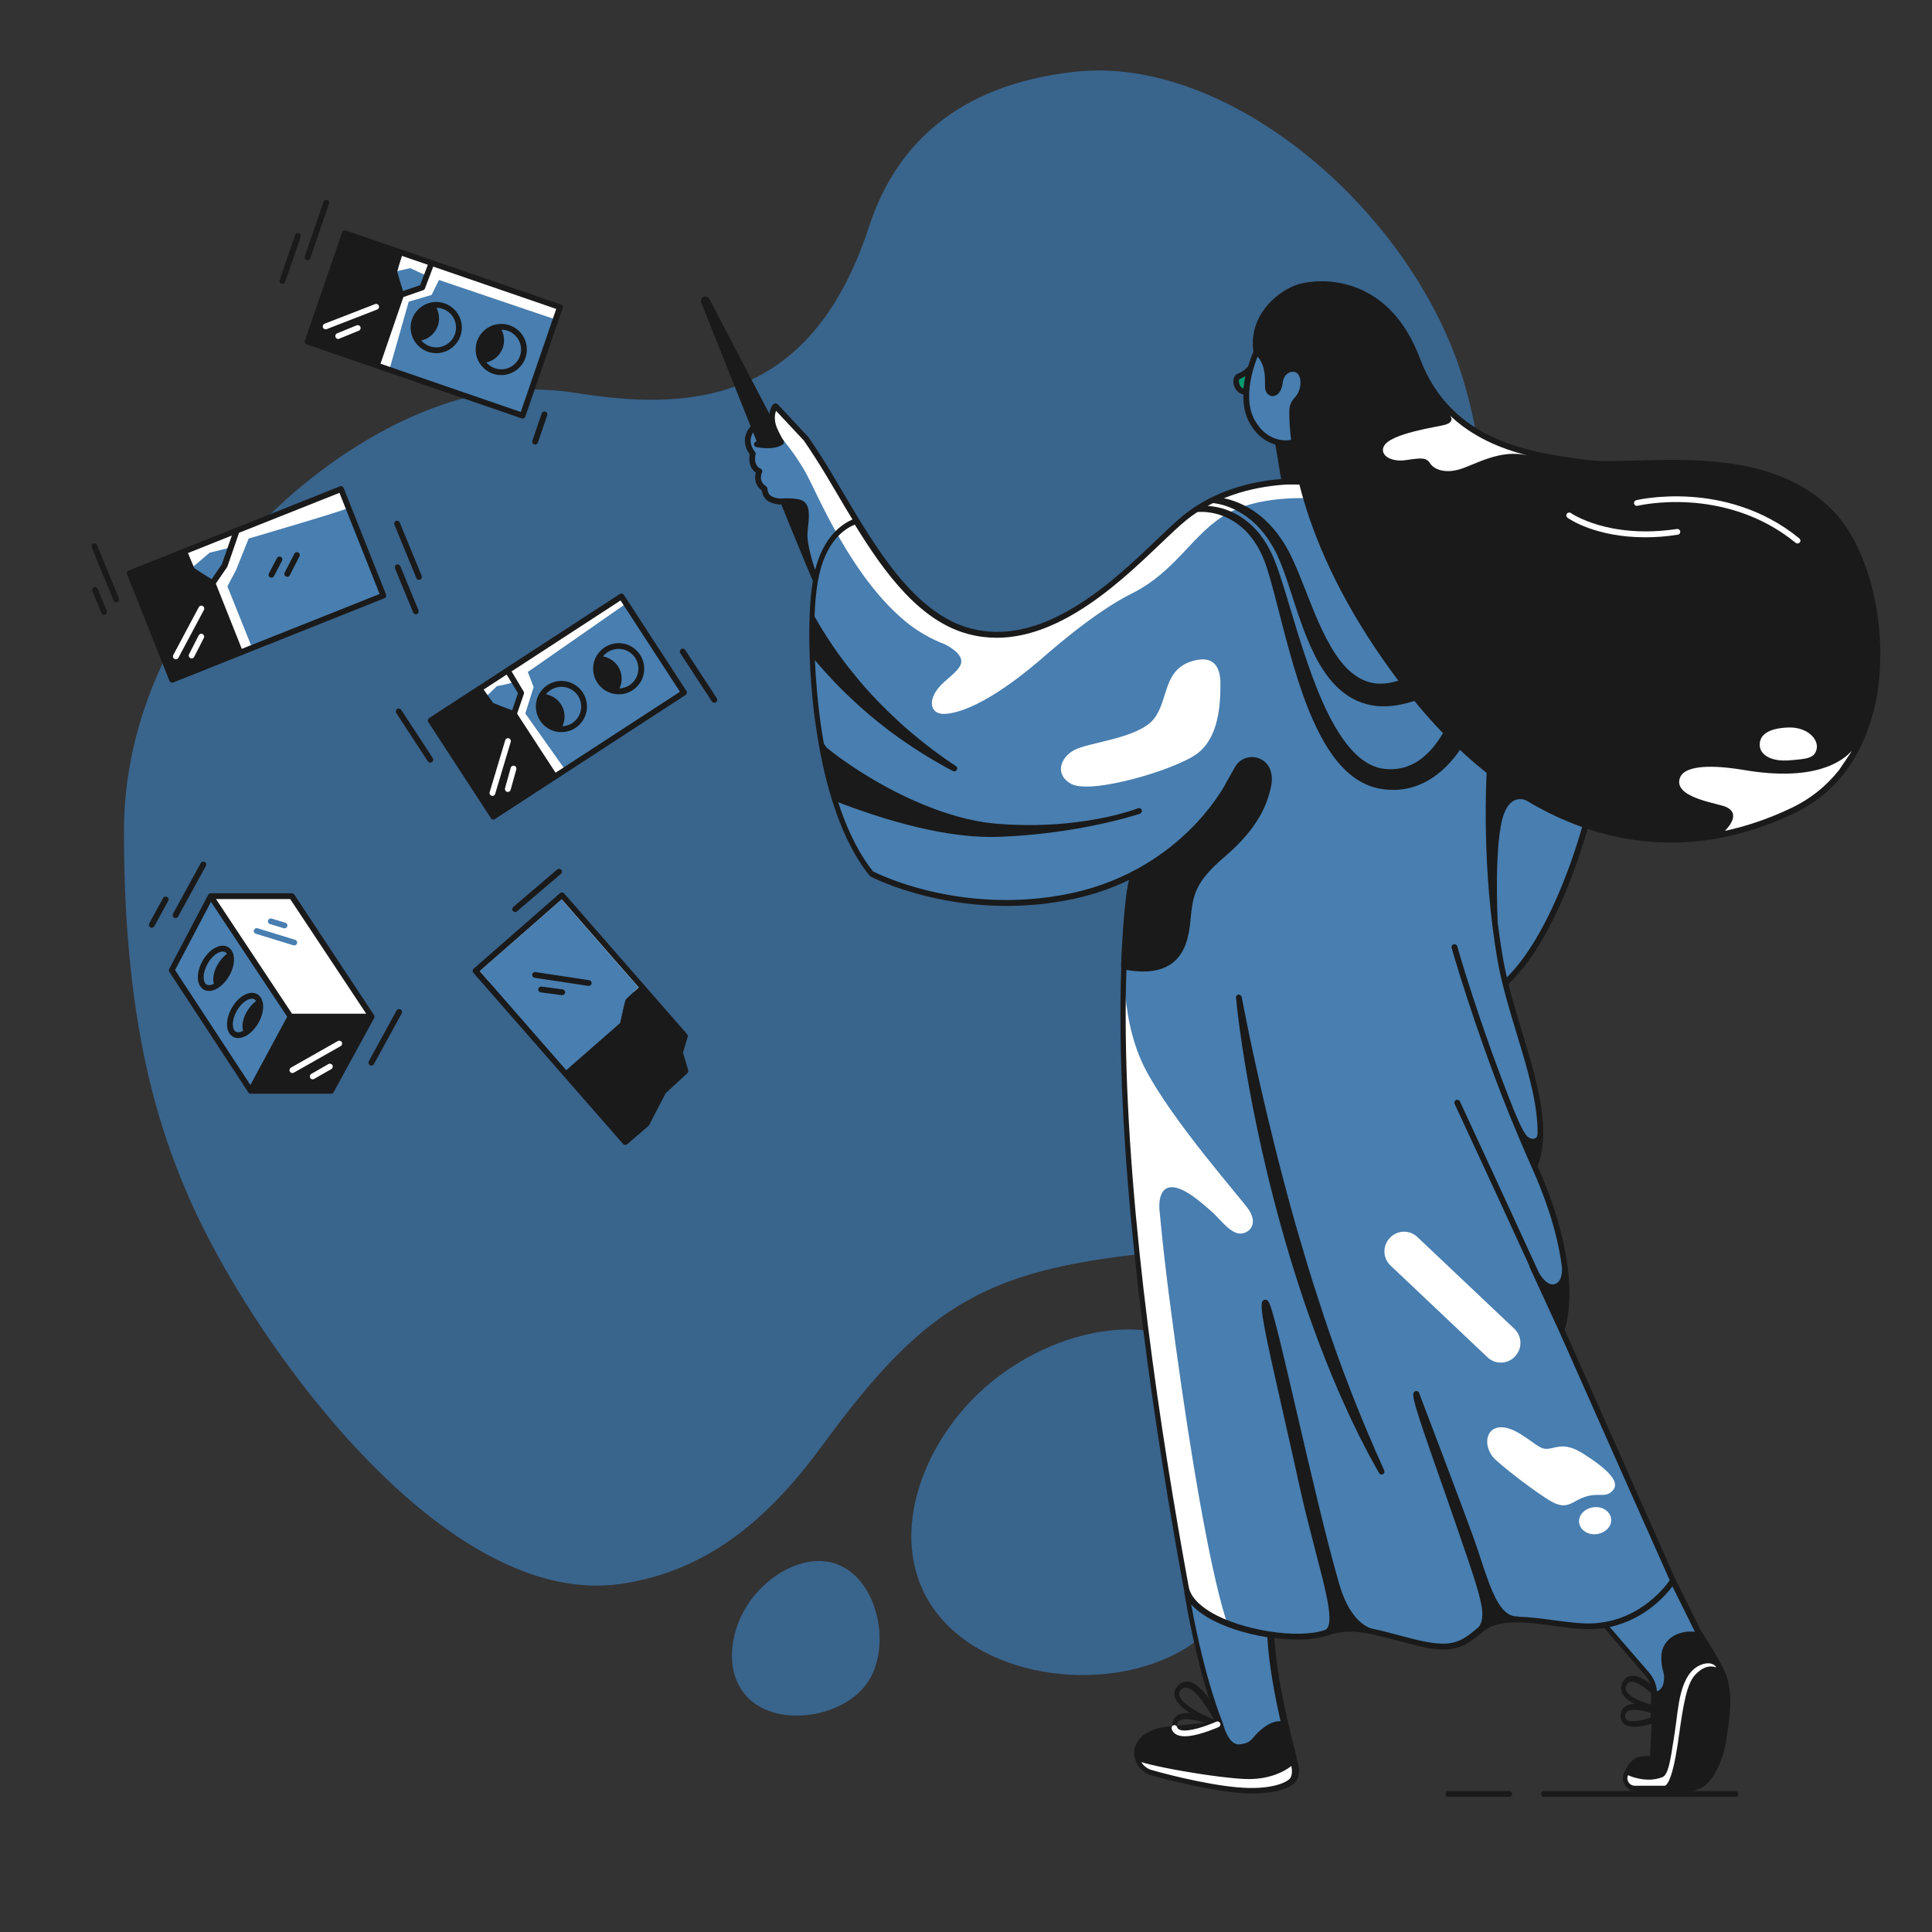 <?xml version="1.0" encoding="utf-8"?>
<!-- Generator: Adobe Illustrator 22.1.0, SVG Export Plug-In . SVG Version: 6.00 Build 0)  -->
<svg version="1.1" id="Layer_1" xmlns="http://www.w3.org/2000/svg" xmlns:xlink="http://www.w3.org/1999/xlink" x="0px" y="0px"
	 viewBox="0 0 2000 2000" style="enable-background:new 0 0 2000 2000;" xml:space="preserve">
<rect x="0" y="0" width="2000" height="2000" fill="#333333" stroke="none"/>
<style type="text/css">
	.st0{fill:#39648C;}
	.st1{fill:#487EB0;}
	.st2{fill:#FFFFFF;}
	.st3{fill:#1A1A1A;}
	.st4{fill:#009B72;}
</style>
<path class="st0" d="M1112.5,74.3c-76.5,8.6-173.8,40.9-212.8,160.1c-57.3,175.2-173.3,193.4-302.4,172.5c-27.5-4.4-56-5-84.9-1.1
	C353,427.2,128.3,622.3,128.3,860.3c0,231,46.6,357.5,117,474c87,144,246.3,327,397,305.4c93.8-13.5,157-72.3,209.3-143.8
	c109.2-149.4,173-183.6,357.2-200.6c4-0.4,8.1-0.8,12.1-1.4c159.4-21.4,296.8-185.5,299.5-346.3c2.9-173.7,45.3-387.4-5.9-555.4
	C1461.4,218,1272.1,56.4,1112.5,74.3z"/>
<path class="st0" d="M1247.5,1691.4c-70.3,62.2-209.9,55.5-272.1-14.8c-62.2-70.3-26.3-178,44.1-240.2
	c70.3-62.2,185.9-88.5,248.1-18.2C1329.8,1488.6,1317.8,1629.2,1247.5,1691.4z"/>
<path class="st0" d="M897.9,1742c-23.1,33.4-82.4,45-115.8,22c-33.4-23.1-29.5-72-6.4-105.4c23.1-33.4,68.9-56.4,102.3-33.3
	C911.5,1648.3,921,1708.6,897.9,1742z"/>
<path class="st1" d="M446.8,272.3L579.6,318L541,430.3l-150.7-52.7l25.9-74.3l20.9-5.7L446.8,272.3z"/>
<path class="st2" d="M446.8,305.3l-23.7,7l-20,70.3l-12.8-5l25.9-74.3l20.9-5.7l9.7-25.3l14,4.6L446.8,305.3z"/>
<path class="st2" d="M441.9,285.6l133.5,45.2l4.2-12.8l-132.8-45.7L441.9,285.6z"/>
<path class="st1" d="M414.1,260.9l-6,20.4l7.2,23.9l21.8-7.6l9.7-25.3L414.1,260.9z"/>
<path class="st2" d="M441.9,285.6l-17.1-8l-16.7,3.7l6-20.4l34.7,12L441.9,285.6z"/>
<path class="st3" d="M318.4,269.4c-0.3,0-0.7-0.1-1-0.2c-1.6-0.5-2.4-2.2-1.9-3.8l19.4-56.5c0.5-1.6,2.2-2.4,3.8-1.9
	c1.6,0.5,2.4,2.2,1.9,3.8l-19.4,56.5C320.8,268.6,319.7,269.4,318.4,269.4z"/>
<path class="st3" d="M554,460.2c-0.3,0-0.7-0.1-1-0.2c-1.6-0.5-2.4-2.2-1.9-3.8l9.7-28.2c0.5-1.6,2.2-2.4,3.8-1.9s2.4,2.2,1.9,3.8
	l-9.7,28.2C556.5,459.4,555.3,460.2,554,460.2z"/>
<path class="st3" d="M292.4,294c-0.3,0-0.7-0.1-1-0.2c-1.6-0.5-2.4-2.2-1.9-3.8l16-46.7c0.5-1.6,2.2-2.4,3.8-1.9
	c1.6,0.5,2.4,2.2,1.9,3.8l-16,46.7C294.8,293.2,293.7,294,292.4,294z"/>
<path class="st3" d="M582.3,316.7c-0.3-0.7-1-1.3-1.7-1.5l-132.4-45.6c-0.1-0.1-0.2-0.1-0.4-0.2c-0.2-0.1-0.4-0.1-0.6-0.2
	l-31.4-10.8c-0.3-0.2-0.5-0.3-0.8-0.4c-0.3-0.1-0.5-0.1-0.8-0.1L358,238.6c-0.8-0.3-1.6-0.2-2.3,0.1c-0.7,0.3-1.3,1-1.5,1.7
	l-38.6,112.3c-0.3,0.8-0.2,1.6,0.1,2.3c0.3,0.7,1,1.3,1.7,1.5L540,433.1c0.3,0.1,0.6,0.2,1,0.2c0.5,0,0.9-0.1,1.3-0.3
	c0.7-0.3,1.3-1,1.5-1.7L582.5,319C582.7,318.3,582.7,317.4,582.3,316.7z M417.2,301.3c-2.5-8-5.5-17.9-6-20.1
	c0.4-1.8,2.6-9.1,4.9-16.3l26.8,9.2l-8,21.1L417.2,301.3z M539.1,426.5l-145.2-50l23.7-69l20.5-7.1c0.8-0.3,1.5-0.9,1.8-1.8
	l8.6-22.6l127.3,43.8L539.1,426.5z"/>
<path class="st2" d="M337.1,340.9c-1.2,0-2.3-0.7-2.8-1.9c-0.6-1.5,0.2-3.3,1.7-3.9l52.3-20.3c1.5-0.6,3.3,0.2,3.9,1.7
	s-0.2,3.3-1.7,3.9l-52.3,20.3C337.8,340.9,337.5,340.9,337.1,340.9z"/>
<path class="st2" d="M350.1,350.9c-1.2,0-2.3-0.7-2.8-1.9c-0.6-1.5,0.1-3.3,1.6-3.9l20.3-8.3c1.5-0.6,3.3,0.1,3.9,1.6
	s-0.1,3.3-1.6,3.9l-20.3,8.3C350.9,350.9,350.5,350.9,350.1,350.9z"/>
<path class="st3" d="M451.6,312.6c-14.6,0-26.5,11.9-26.5,26.5s11.9,26.5,26.5,26.5s26.5-11.9,26.5-26.5S466.2,312.6,451.6,312.6z"
	/>
<path class="st1" d="M451.6,359.6c11.3,0,20.5-9.2,20.5-20.5c0-11.2-9.1-20.4-20.3-20.5c1.7,3.3,2.7,7,2.7,11
	c0,11.2-7.9,20.6-18.4,22.9C439.9,356.8,445.4,359.6,451.6,359.6z"/>
<path class="st3" d="M518.9,335.3c-14.6,0-26.5,11.9-26.5,26.5c0,14.6,11.9,26.5,26.5,26.5c14.6,0,26.5-11.9,26.5-26.5
	C545.4,347.1,533.5,335.3,518.9,335.3z"/>
<path class="st1" d="M518.9,382.3c11.3,0,20.5-9.2,20.5-20.5c0-11.2-9.1-20.4-20.3-20.5c1.7,3.3,2.7,7,2.7,11
	c0,11.2-7.9,20.6-18.4,22.9C507.2,379.5,512.7,382.3,518.9,382.3z"/>
<path class="st1" d="M222.4,558.2l130.5-51.9l44,110.3l-148.6,58.3l-28.9-73.2l-20.5-11.5l-8.7-19.3L222.4,558.2z"/>
<path class="st2" d="M192.4,571.5l5.8,16.7l18.7-16l22.8-5.7l3.2-16.5L192.4,571.5z"/>
<path class="st2" d="M260.9,670.5L235.4,607l9-17l13-32.5c0,0,102.5-30,102.5-31.5s-7-19.7-7-19.7l-110,43.7l-10.5,35.5l-13,16.2
	l29,75.8L260.9,670.5z"/>
<path class="st3" d="M281,598c-0.5,0-0.9-0.1-1.4-0.3c-1.5-0.8-2-2.6-1.3-4l8.4-16c0.8-1.5,2.6-2,4-1.3c1.5,0.8,2,2.6,1.3,4l-8.4,16
	C283.2,597.4,282.1,598,281,598z"/>
<path class="st3" d="M297.4,597.1c-0.5,0-0.9-0.1-1.4-0.3c-1.5-0.8-2.1-2.6-1.3-4l10-19.6c0.8-1.5,2.6-2.1,4-1.3
	c1.5,0.8,2.1,2.6,1.3,4l-10,19.6C299.6,596.5,298.5,597.1,297.4,597.1z"/>
<path class="st3" d="M399.6,615.4l-43.9-110.3c-0.3-0.7-0.9-1.3-1.6-1.6s-1.6-0.3-2.3,0l-218.7,87.1c-0.7,0.3-1.3,0.9-1.6,1.6
	c-0.3,0.7-0.3,1.6,0,2.3l43.9,110.3c0.5,1.2,1.6,1.9,2.8,1.9c0.4,0,0.7-0.1,1.1-0.2L398,619.3c0.7-0.3,1.3-0.9,1.6-1.6
	S399.9,616.2,399.6,615.4z M194.6,572.5l45.4-18.1l-10.3,29.7l-10.6,15.5c-7.2-4.4-16-10-17.9-11.4
	C200.4,586.5,197.4,579.5,194.6,572.5z M250.3,671.7l-26.9-67.6l11.6-16.9c0.2-0.2,0.3-0.5,0.4-0.7l12.1-35l103.9-41.3L393,614.9
	L250.3,671.7z"/>
<path class="st2" d="M492.4,1005.1l12.7,12.5l75.3-74.7l11.3,25.3l65.3,60c0,0,9.3-6.7,7.3-6s-82.7-95.4-82.7-95.4L492.4,1005.1z"/>
<path class="st3" d="M712.4,1107.8l-5.4-18.2l4.9-16.2c0.3-1,0.1-2.1-0.6-2.8L584,924.9c-0.5-0.6-1.3-1-2.1-1
	c-0.8-0.1-1.6,0.2-2.2,0.7l-89.4,78.2c-1.2,1.1-1.4,3-0.3,4.2l155,177.2c0.6,0.7,1.4,1,2.3,1c0.7,0,1.4-0.2,2-0.7l22.1-19.1
	c0.3-0.2,0.5-0.5,0.7-0.9l17-32.8l22.5-20.8C712.4,1110.1,712.8,1108.9,712.4,1107.8z M581.5,931.1l79.7,91.1
	c-12.6,11.2-13.2,12.2-13.5,12.6c-0.3,0.5-0.9,1.5-5.8,24.2l-55.6,48.7l-89.5-102.4L581.5,931.1z"/>
<path class="st1" d="M641.8,1059c4.9-22.7,5.5-23.7,5.8-24.2c0.3-0.5,0.9-1.5,13.5-12.6l-79.7-91.1l-84.8,74.2l89.5,102.4
	L641.8,1059z"/>
<path class="st3" d="M609.5,1020.6c-0.1,0-0.3,0-0.5,0l-55.5-8.4c-1.6-0.2-2.8-1.8-2.5-3.4c0.2-1.6,1.8-2.8,3.4-2.5l55.5,8.4
	c1.6,0.2,2.8,1.8,2.5,3.4C612.2,1019.5,610.9,1020.6,609.5,1020.6z"/>
<path class="st3" d="M582,1030.2c-0.1,0-0.3,0-0.4,0l-21.8-2.9c-1.6-0.2-2.8-1.7-2.6-3.4c0.2-1.6,1.7-2.8,3.4-2.6l21.8,2.9
	c1.6,0.2,2.8,1.7,2.6,3.4C584.8,1029.1,583.5,1030.2,582,1030.2z"/>
<path class="st1" d="M218.1,927.7l-40.4,76.6l81.7,124.7l41.3-76.7L218.1,927.7z"/>
<path class="st2" d="M221.2,927.8l80.9-0.1l82.6,124.6h-84L221.2,927.8z"/>
<path class="st3" d="M387.4,1053.7c0.1-0.2,0.2-0.4,0.2-0.6c0-0.1,0-0.1,0-0.2c0-0.2,0-0.4,0-0.6c0-0.1,0-0.1,0-0.2
	c0-0.2-0.1-0.5-0.1-0.7c0,0,0-0.1-0.1-0.1c-0.1-0.2-0.2-0.4-0.3-0.5v-0.1L304.6,926c-0.6-0.8-1.5-1.3-2.5-1.3h-84
	c-0.1,0-0.2,0-0.2,0h-0.1c-0.2,0-0.3,0.1-0.5,0.1h-0.1c-0.1,0-0.2,0.1-0.4,0.2c0,0-0.1,0-0.1,0.1c-0.1,0.1-0.3,0.2-0.4,0.3
	c0,0-0.1,0-0.1,0.1c-0.1,0.1-0.2,0.2-0.3,0.3l-0.1,0.1c-0.1,0.1-0.2,0.3-0.3,0.4l-40.3,76.7v0.1c0,0.1-0.1,0.2-0.1,0.3
	c0,0.1-0.1,0.2-0.1,0.3c0,0.1,0,0.2-0.1,0.3c0,0.1,0,0.2,0,0.3c0,0.1,0,0.2,0,0.3c0,0.1,0,0.2,0,0.3c0,0.1,0,0.2,0.1,0.3
	c0,0.1,0,0.2,0.1,0.3c0,0.1,0.1,0.2,0.1,0.3c0,0.1,0.1,0.2,0.1,0.3c0,0,0,0.1,0.1,0.1l81.7,124.7l0.1,0.1c0.1,0.1,0.2,0.3,0.3,0.4
	l0.1,0.1c0.2,0.1,0.3,0.3,0.5,0.4h0.1c0.2,0.1,0.4,0.2,0.6,0.2c0.2,0.1,0.5,0.1,0.7,0.1h83.3c1.1,0,2.1-0.6,2.6-1.6L387.4,1053.7
	C387.4,1053.8,387.4,1053.8,387.4,1053.7C387.4,1053.8,387.4,1053.8,387.4,1053.7z M181.2,1004.2l37.2-70.6l78.9,118.9l-38.1,70.7
	L181.2,1004.2z M300.4,930.7l78.7,118.7h-76.8l-78.7-118.7H300.4z"/>
<path class="st3" d="M236.1,980.4c-7.7-4.4-19.3,1.8-26.3,14.1c-3.2,5.6-5,11.7-5,17.1c0,6,2.2,10.5,6.1,12.8c1.7,1,3.5,1.4,5.5,1.4
	c2.7,0,5.6-0.9,8.6-2.6c4.6-2.7,9-7.3,12.2-12.9C244.3,998,243.8,984.8,236.1,980.4z"/>
<path class="st1" d="M233.1,985.6c-0.7-0.4-1.6-0.6-2.5-0.6c-4.4,0-11,4.4-15.6,12.5c-2.7,4.7-4.2,9.7-4.2,14.1
	c0,3.7,1.1,6.5,3.1,7.6c1.9,1.1,4.6,0.7,7.5-0.8c-1.5-5.3-0.2-12.9,4-20.1c2.7-4.6,6-8.3,9.5-10.8
	C234.4,986.7,233.8,986,233.1,985.6z"/>
<path class="st3" d="M266.3,1029.2c-7.7-4.4-19.3,1.8-26.3,14.1c-3.2,5.6-5,11.7-5,17.1c0,6,2.2,10.5,6.1,12.8
	c1.7,1,3.5,1.4,5.5,1.4c2.7,0,5.6-0.9,8.6-2.6c4.6-2.7,9-7.3,12.2-12.9C274.5,1046.7,274,1033.6,266.3,1029.2z"/>
<path class="st1" d="M263.3,1034.4c-0.7-0.4-1.6-0.6-2.5-0.6c-4.4,0-11,4.4-15.6,12.5c-2.7,4.7-4.2,9.7-4.2,14.1
	c0,3.7,1.1,6.5,3.1,7.6c1.9,1.1,4.6,0.7,7.5-0.8c-1.5-5.3-0.2-12.9,4-20.1c2.7-4.6,6-8.3,9.5-10.8
	C264.6,1035.4,264,1034.8,263.3,1034.4z"/>
<path class="st2" d="M302.7,1110.8c-1,0-2.1-0.5-2.6-1.5c-0.8-1.4-0.3-3.3,1.1-4.1l48.5-27.5c1.4-0.8,3.3-0.3,4.1,1.1
	c0.8,1.4,0.3,3.3-1.1,4.1l-48.5,27.5C303.7,1110.7,303.2,1110.8,302.7,1110.8z"/>
<path class="st2" d="M323.7,1117.3c-1,0-2-0.5-2.6-1.5c-0.8-1.4-0.3-3.3,1.1-4.1l17.8-10.2c1.4-0.8,3.3-0.3,4.1,1.1
	c0.8,1.4,0.3,3.3-1.1,4.1l-17.8,10.2C324.7,1117.2,324.2,1117.3,323.7,1117.3z"/>
<path class="st1" d="M304.7,978.7c-0.3,0-0.6,0-0.9-0.1l-39-12c-1.6-0.5-2.5-2.2-2-3.7s2.2-2.5,3.7-2l39,12c1.6,0.5,2.5,2.2,2,3.7
	C307.2,977.8,306,978.7,304.7,978.7z"/>
<path class="st1" d="M294.6,961c-0.3,0-0.6,0-0.9-0.1l-14.2-4.3c-1.6-0.5-2.5-2.2-2-3.7c0.5-1.6,2.2-2.5,3.7-2l14.2,4.3
	c1.6,0.5,2.5,2.2,2,3.7C297.1,960.1,295.9,961,294.6,961z"/>
<path class="st1" d="M525.5,694l117.8-76.6l64.7,99.5l-134.1,86.5l-42.7-66.1l8.3-20.1L525.5,694z"/>
<path class="st2" d="M585.1,796.9l-41.3-58.3l8.6-27.3l-6-15.7l101-70.3l-4.1-7.9l-117.9,78.2l14.1,21.6l-7.4,21.9l41.8,64.3
	L585.1,796.9z"/>
<path class="st1" d="M496.4,712.8l12.4,17.3l23.3,9l7.4-21.9l-14-23.2L496.4,712.8z"/>
<path class="st2" d="M496.4,712.8l6.3,8.8l11.7-11.3c0,0,19.3-3.7,18-4.7s-7-11.6-7-11.6L496.4,712.8z"/>
<path class="st3" d="M710.6,715.3l-64.8-99.5c-0.9-1.4-2.8-1.8-4.2-0.9l-117.4,76.4c-0.1,0.1-0.2,0.1-0.4,0.2s-0.4,0.3-0.5,0.4
	L495.6,710c-0.3,0.1-0.6,0.2-0.9,0.4c-0.2,0.2-0.4,0.3-0.6,0.5l-49.8,32.4c-0.7,0.4-1.1,1.1-1.3,1.9c-0.2,0.8,0,1.6,0.4,2.3
	l64.8,99.5c0.6,0.9,1.5,1.4,2.5,1.4c0.6,0,1.1-0.2,1.6-0.5l197.3-128.4C711.1,718.6,711.5,716.7,710.6,715.3z M530.2,735.3
	c-7.9-2.9-17.5-6.6-19.6-7.6c-1.2-1.4-5.6-7.6-9.9-13.9l23.8-15.5l11.7,19.3L530.2,735.3z M575.1,799.9l-39.8-61.1l7-20.5
	c0.3-0.8,0.2-1.8-0.3-2.5L529.6,695l112.8-73.4l61.5,94.5L575.1,799.9z"/>
<path class="st2" d="M509.8,823.9c-0.3,0-0.6,0-0.9-0.1c-1.6-0.5-2.5-2.1-2-3.7l16.1-53.8c0.5-1.6,2.1-2.5,3.7-2
	c1.6,0.5,2.5,2.1,2,3.7l-16.1,53.8C512.3,823.1,511.1,823.9,509.8,823.9z"/>
<path class="st2" d="M525.7,819.8c-0.3,0-0.5,0-0.8-0.1c-1.6-0.4-2.5-2.1-2.1-3.7l5.9-21.2c0.4-1.6,2.1-2.5,3.7-2.1
	c1.6,0.4,2.5,2.1,2.1,3.7l-5.9,21.2C528.2,818.9,527,819.8,525.7,819.8z"/>
<path class="st3" d="M640.4,718.7c-5.9,0-11.5-1.9-16.2-5.6c-5.6-4.4-9.1-10.6-10-17.6c-0.9-7,1-14,5.4-19.5
	c4.4-5.6,10.6-9.1,17.6-10s14,1,19.5,5.4c11.5,9,13.6,25.7,4.6,37.2c-4.4,5.6-10.6,9.1-17.6,10C642.6,718.6,641.5,718.7,640.4,718.7
	z"/>
<path class="st1" d="M642.9,712.5c5.4-0.7,10.3-3.4,13.6-7.7c7-8.9,5.4-21.8-3.6-28.8c-3.6-2.8-8-4.3-12.6-4.3
	c-0.8,0-1.7,0.1-2.6,0.2c-5.4,0.7-10.2,3.4-13.5,7.6c3.6,0.6,7.2,2.2,10.3,4.6c8.9,6.9,11.4,18.9,6.7,28.6
	C641.9,712.6,642.4,712.6,642.9,712.5z"/>
<path class="st3" d="M607.4,728.1c-0.9-7-4.4-13.3-10-17.6c-5.6-4.3-12.5-6.3-19.5-5.4c-7,0.9-13.3,4.4-17.6,10
	c-9,11.5-6.9,28.2,4.6,37.2c4.7,3.7,10.4,5.6,16.2,5.6c1.1,0,2.2-0.1,3.3-0.2c7-0.9,13.3-4.4,17.6-10
	C606.4,742.1,608.3,735.1,607.4,728.1z"/>
<path class="st1" d="M583.7,751.7c5.4-0.7,10.3-3.4,13.6-7.7c3.4-4.3,4.9-9.7,4.2-15.1c-0.7-5.4-3.4-10.3-7.7-13.6
	c-3.7-2.9-8.2-4.3-12.6-4.3c-6,0-12,2.7-16.1,7.7c3.6,0.6,7.2,2.2,10.3,4.6c8.9,6.9,11.4,18.9,6.7,28.6
	C582.7,751.8,583.2,751.7,583.7,751.7z"/>
<path class="st2" d="M182,682.5c-0.5,0-1-0.1-1.4-0.4c-1.5-0.8-2-2.6-1.2-4.1l26.4-49.5c0.8-1.5,2.6-2,4.1-1.2s2,2.6,1.2,4.1
	l-26.4,49.5C184.2,681.9,183.1,682.5,182,682.5z"/>
<path class="st2" d="M198.4,681.6c-0.5,0-0.9-0.1-1.4-0.3c-1.5-0.8-2.1-2.6-1.3-4l10-19.6c0.8-1.5,2.6-2.1,4-1.3
	c1.5,0.8,2.1,2.6,1.3,4L201,680C200.6,681,199.5,681.6,198.4,681.6z"/>
<path class="st3" d="M433.8,600.3c-1.2,0-2.3-0.7-2.8-1.9l-22.7-55.2c-0.6-1.5,0.1-3.3,1.6-3.9c1.5-0.6,3.3,0.1,3.9,1.6l22.7,55.2
	c0.6,1.5-0.1,3.3-1.6,3.9C434.6,600.2,434.2,600.3,433.8,600.3z"/>
<path class="st3" d="M430.5,635.9c-1.2,0-2.3-0.7-2.8-1.9l-18.8-45.6c-0.6-1.5,0.1-3.3,1.6-3.9s3.3,0.1,3.9,1.6l18.8,45.6
	c0.6,1.5-0.1,3.3-1.6,3.9C431.3,635.8,430.9,635.9,430.5,635.9z"/>
<path class="st3" d="M120.4,623.6c-1.2,0-2.3-0.7-2.8-1.9l-22.7-55.2c-0.6-1.5,0.1-3.3,1.6-3.9c1.5-0.6,3.3,0.1,3.9,1.6l22.7,55.2
	c0.6,1.5-0.1,3.3-1.6,3.9C121.2,623.6,120.8,623.6,120.4,623.6z"/>
<path class="st3" d="M445.4,789.5c-1,0-1.9-0.5-2.5-1.4l-32.7-50c-0.9-1.4-0.5-3.2,0.9-4.2c1.4-0.9,3.2-0.5,4.2,0.9l32.7,50
	c0.9,1.4,0.5,3.2-0.9,4.2C446.5,789.4,446,789.5,445.4,789.5z"/>
<path class="st3" d="M739.4,727.5c-1,0-1.9-0.5-2.5-1.4l-32.7-50c-0.9-1.4-0.5-3.2,0.9-4.2c1.4-0.9,3.2-0.5,4.2,0.9l32.7,50
	c0.9,1.4,0.5,3.2-0.9,4.2C740.5,727.4,740,727.5,739.4,727.5z"/>
<path class="st3" d="M533.3,944.2c-0.8,0-1.7-0.4-2.3-1.1c-1.1-1.3-0.9-3.2,0.3-4.2l45.5-38.8c1.3-1.1,3.2-0.9,4.2,0.3
	c1.1,1.3,0.9,3.2-0.3,4.2l-45.5,38.8C534.7,944,534,944.2,533.3,944.2z"/>
<path class="st3" d="M384.4,1103.1c-0.5,0-1-0.1-1.4-0.4c-1.5-0.8-2-2.6-1.2-4.1l28.7-52.4c0.8-1.5,2.6-2,4.1-1.2s2,2.6,1.2,4.1
	l-28.7,52.4C386.5,1102.5,385.5,1103.1,384.4,1103.1z"/>
<path class="st3" d="M181.7,950.4c-0.5,0-1-0.1-1.4-0.4c-1.5-0.8-2-2.6-1.2-4.1l28.7-52.4c0.8-1.5,2.6-2,4.1-1.2s2,2.6,1.2,4.1
	l-28.7,52.4C183.8,949.8,182.8,950.4,181.7,950.4z"/>
<path class="st3" d="M157.1,960.4c-0.5,0-1-0.1-1.4-0.4c-1.5-0.8-2-2.6-1.2-4.1l14.3-26.2c0.8-1.5,2.6-2,4.1-1.2s2,2.6,1.2,4.1
	l-14.3,26.2C159.2,959.8,158.1,960.4,157.1,960.4z"/>
<path class="st3" d="M107.8,636.5c-1.2,0-2.3-0.7-2.8-1.9l-9.4-22.8c-0.6-1.5,0.1-3.3,1.6-3.9c1.5-0.6,3.3,0.1,3.9,1.6l9.4,22.8
	c0.6,1.5-0.1,3.3-1.6,3.9C108.5,636.4,108.2,636.5,107.8,636.5z"/>
<path class="st3" d="M1796.4,1860.1h-198.1c-1.7,0-3-1.3-3-3c0-1.7,1.3-3,3-3h198.1c1.7,0,3,1.3,3,3
	C1799.4,1858.8,1798.1,1860.1,1796.4,1860.1z"/>
<path class="st3" d="M1562.4,1860.1h-63.1c-1.7,0-3-1.3-3-3c0-1.7,1.3-3,3-3h63.1c1.7,0,3,1.3,3,3
	C1565.4,1858.8,1564.1,1860.1,1562.4,1860.1z"/>
<path class="st4" d="M1293.8,383.1l-14.7,8.3c0,0,2,15.2,14.2,15.8C1305.4,408,1293.8,383.1,1293.8,383.1z"/>
<path class="st1" d="M1300.4,364.3c0,0-19.3,36.7-7.7,63c11.7,26.3,23.3,33.3,48.7,28.3l4.7-30.3l25.7-42.3l-31.3-13L1300.4,364.3z"
	/>
<path class="st3" d="M808.4,457.6l-38.3-72l-30.7-60l0.3,12.7l20.3,54.3l27.6,67C787.7,459.6,798.1,462.3,808.4,457.6z"/>
<path class="st1" d="M884.7,538.6l-35-61l-18.2-26.8l-29.1-30c0,0-6.9,12.3,0.4,26c7.3,13.7,5.8,10.8,5.8,10.8s-10.8,3.5-14,3.2
	c-3.2-0.3-6.8-1.2-6.8-1.2l-7.8-17.9c0,0-9,7.9-6,17.1c3,9.2,5.5,12.5,5.5,12.5s-3.2,11.4,5.7,16.6c0,0-4.2,11.9,5.3,18.2
	c0,0,3.5,12.5,13.2,13.8c9.7,1.3,9.2,7.2,9.2,7.2l30.5,74.5c0,0,3-26.8,18-43.5C876.4,541.4,884.7,538.6,884.7,538.6z"/>
<path class="st2" d="M1776.7,1720.6l6.2,14c0,0-8.5-10.2-17.8-4.8c-9.3,5.4-15.5,12.8-16.5,23.5c-1,10.7-7.6,43.2-7.6,43.2
	l-7.2,39.5l-6.4,15.6l-32.4,0.7l-10.2-4.5c0,0-4.8-6.3-0.8-12.5c0,0,13.5,5.8,23,4.8s14.8-4.5,14.8-4.5l6.2-25.8l5.2-34.8l5-29.2
	l12.5-19.2l13.8-7.8L1776.7,1720.6z"/>
<path class="st1" d="M1731.8,1636.3l27,56c0,0-16-3.3-25.7,4.3c-9.7,7.7-10.7,21.3-8.7,29.3s0,21.3-2.7,24c-2.7,2.7-9.3,4.7-9.3,4.7
	s2.3-9.7-3.7-16.7s-47.3-54.8-47.3-54.8s21.3-2.2,44-20.2C1728.1,1645,1731.8,1636.3,1731.8,1636.3z"/>
<path class="st2" d="M1327.1,1829.3c-3.9,2.1-7.8,4.3-12,5.6c-5.5,1.8-11.4,2-17.2,2c-16.9,0-33.6-2.4-50.3-5.1
	c-22.1-3.6-44.1-7.8-65.9-12.7c-0.3-0.4,0.7-0.2,0.5,0.2c-0.3,0.4-0.8,0.3-1.3,0.2c-1.6,0-2.7,1.9-2.3,3.5c0.3,1.6,1.6,2.8,2.8,3.8
	c12.7,10.6,29.8,14,46.1,17c23.6,4.4,47.3,8.8,71.3,9.3c7.8,0.2,15.7-0.1,23.2-2.1c6.8-1.8,13.6-5.5,16.6-11.9
	c1.7-3.7,2.3-9.5,0-13.2C1336.3,1822.1,1330.1,1827.6,1327.1,1829.3z"/>
<path class="st1" d="M1229.9,1655.1l13.5,65l16,56.5c0,0,1.5,32,20,31.5s22.5-10,22.5-10s11.5-17.5,27-12c0,0-10.1-44.4-10.8-51.6
	c-0.3-3.2-3.2-41.4-3.2-41.4s-10,3-43.5-10.5S1229.9,1655.1,1229.9,1655.1z"/>
<path class="st1" d="M885,539.8c0,0,30.1,51.5,61.1,79.5s53.7,42.7,111,36c57.3-6.7,125-79,125-79s47.8-53.7,89.1-65.7
	c41.3-12,77.6-10,77.6-10s18.7,67,37,99.7c18.3,32.7,107.3,138,107.3,138l50.7,54.7l100,53.3c0,0-13.3,46-28,81.3
	c-14.7,35.3-37.5,72.7-56.7,89.3l19.8,70.7c0,0,13,43,15,66.5s-5.5,53.5-5.5,53.5s16,29.5,28,82s0,87,0,87l49.5,109l65.8,150.7
	c0,0-9.8,20.8-43.8,37.8s-71.5,7-71.5,7s-53-10.5-69-2s-39.5,29.5-57.5,26s-85-20-85-20s-21,2-45,7s-76.5-1.5-108-20.5
	s-28-47.5-28-47.5l-36.5-231c0,0-18.5-162-21-210s-4-171-4-171l9.3-104.5l-15.3,4.5c0,0-45,25.5-123,23.5s-132-31-132-31
	s-47.5-53.5-57.5-171s-1.5-138.5,10-163.5S885,539.8,885,539.8z"/>
<path class="st2" d="M1293,1252.7c-6.6-10.4-80.5-93.1-108.2-147.7c-28.5-56.4-19.9-128.7-19.9-128.7s-12,109.5,7.5,291
	s57.5,387.9,57.5,387.9l41.5,27.5c0,0-24-53.9-61.5-343.4c-4-31.1-7.2-60.7-9.8-88.7l0.1-0.1c0,0-3.4-39.4,35.5-11.6
	c4.6,3.3,11.7,9.1,17.8,14.6c3.5,3.1,6.4,6.2,9.3,9.2c5.8,6.1,10.8,11.4,17.4,13.7c1.2,0.4,2.4,0.6,3.7,0.6c3.9,0,7.9-1.8,10.4-4.9
	c1.9-2.3,2.8-5.3,2.7-8.5C1296.7,1260.2,1295.4,1256.5,1293,1252.7z"/>
<path class="st2" d="M1353.1,499c0,0-19.3-4-49.3,2s-68.7,23.3-89.3,44.7c-20.6,21.4-90,80.7-90,80.7s-71.3,44-116.7,28.7
	c-45.3-15.3-81.3-48.7-94-72c-12.7-23.3-54.7-88.7-54.7-88.7l-20.7-34L802.6,422c0,0-9,4.5,4.8,29.5c0,0,16.3,18.2,28.3,40.8
	c12,22.7,46.7,106,102,151.3c12.5,10.3,26.2,17.9,40.2,23.3c0,0,18.2,8.4,17.2,18.4c-0.6,6.3-6.9,11.1-18,21
	c-18.3,16.3-15.3,34,1.7,32.7c31-2.4,73.8-35.3,95.7-53.9c8.8-7.4,56-50.2,97.3-70.8c46.7-23.3,63.3-63.3,100-83.3
	c36.7-20,91.3-14.7,91.3-14.7L1353.1,499z"/>
<path class="st3" d="M787.1,461.3c-1.2,0-2.3-0.7-2.8-1.9l-58.4-146.2c-0.5-1.3-0.4-2.8,0.3-4c0.7-1.2,1.9-2.1,3.3-2.3
	c2-0.3,3.9,0.7,4.8,2.5L811,456.3c0.8,1.5,0.2,3.3-1.3,4c-1.5,0.8-3.3,0.2-4-1.3l-64.5-123.6l48.6,121.7c0.6,1.5-0.1,3.3-1.7,3.9
	C787.8,461.2,787.5,461.3,787.1,461.3z"/>
<path class="st3" d="M794.6,464c-3.3,0-7.1-0.3-11.6-1.2c-1.6-0.3-2.7-1.9-2.4-3.5c0.3-1.6,1.9-2.7,3.5-2.4
	c16.6,3,22.4-1.5,22.5-1.6c1.2-1.1,3.1-1,4.2,0.3c1.1,1.2,1,3.2-0.3,4.3C809.8,460.4,805.4,464,794.6,464z"/>
<path class="st3" d="M802.7,449.9c-1.1,0-2.2-0.6-2.7-1.7c-8.4-17.7-0.4-28.7-0.1-29.1c1-1.3,2.9-1.6,4.2-0.6c1.3,1,1.6,2.9,0.6,4.2
	c-0.3,0.4-6.1,8.7,0.7,22.9c0.7,1.5,0.1,3.3-1.4,4C803.6,449.8,803.1,449.9,802.7,449.9z"/>
<path class="st3" d="M1939.4,614.4c-8.1-35.2-22.3-64.8-39.9-83.6c-54.8-58.3-141.5-55.9-204.8-54.1c-21.2,0.6-39.5,1.1-53.2-0.7
	l-1.2-0.2c-54.9-7.3-137.9-18.3-170.3-104.6c-13.2-35-33.6-59-60.8-71.3c-29-13.1-57.4-8.7-68.4-4.5c-20.4,7.7-48.8,32.6-43.2,69.3
	c0.1,0.9,0.7,1.7,1.5,2.2c0.3,0.2,6.6,4,9.2,15.4c1.3,5.5,1.2,10.1,1.2,13.9c0,5.6-0.1,10.3,4.6,13c2.1,1.2,4.5,1.2,6.7,0.1
	c2.2-1.1,6.1-4.4,7.2-13.7c0.5-4,2.4-7.3,5.3-9.2c2.2-1.5,4.8-1.9,7.2-1.3c1.7,0.5,3.1,1.7,4.1,3.5c2,3.6,2.2,9,0.6,14.5
	c-1.2,4-3.5,7-5.2,8.8c-3.3,3.4-5.2,8.1-5.3,13c-0.4,28.8,6.1,133.4,105.9,270.3c58.9,80.8,124.7,134.7,195.7,160.4
	c30.6,11.1,62,16.6,93.5,16.6c4.9,0,9.7-0.1,14.6-0.4c36.9-2,74.1-11.7,110.7-28.8c57.9-26.5,79.3-79.1,87.1-118.7
	C1948.7,689.8,1947.8,650.8,1939.4,614.4z"/>
<path class="st2" d="M1805.3,797.1c-30.3-5.1-65.5-6.5-67,11.5s40.8,23,48.9,26.9c13.5,6.5,4.2,18.7-1.6,24.6
	c22.3-4.8,44.6-12.3,66.9-22.8c22.2-10.2,38.8-24.4,51.3-40.2c3.8-5.5,8-11.8,11.5-17c0.5-0.9,1.1-1.8,1.6-2.8
	C1906.4,789,1877.3,809.3,1805.3,797.1z"/>
<path class="st2" d="M1496.4,439.6c-6.8,2.2-57.8,8.8-64,22.7c-4,8.9,7.3,16.3,23,14c15.7-2.3,21-3,25,3.3c4,6.3,15,10.7,30.3,6.3
	c15.3-4.3,42.3-21.7,70.7-14.3c0,0-0.2-0.1-0.6-0.2c-27.9-7.2-56.4-19.1-79.7-41.2C1503,432.7,1504.5,437,1496.4,439.6z"/>
<path class="st2" d="M1539.9,1405.1l-100.5-95.1c-8-7.6-8.4-20.3-0.8-28.3l0.3-0.4c7.6-8,20.3-8.4,28.3-0.8l100.5,95.1
	c8,7.6,8.4,20.3,0.8,28.3l-0.3,0.4C1560.7,1412.3,1547.9,1412.7,1539.9,1405.1z"/>
<path class="st2" d="M1541.9,1483.6c4.2-6.7,15-10,33,1.5s20,16,29,14.5s17-6.3,35.5,5.5c26.3,16.8,38,29.5,30,38
	s-15.3,0.8-31.5,7.5c-11,4.5-16,12-30.5,4.5s-58-41.1-62.5-47.5C1537.9,1497.6,1538.7,1488.8,1541.9,1483.6z"/>
<path class="st2" d="M1653,1588.1c9.2-1.2,15.8-8.3,14.8-16c-1-7.7-9.2-13-18.3-11.8s-15.8,8.3-14.8,16
	C1635.7,1584,1643.9,1589.3,1653,1588.1z"/>
<path class="st3" d="M1285.4,1032.2c4.1,21,8.3,42,12.9,62.9c4.5,20.9,9.3,41.8,14.3,62.6c5,20.8,10.1,41.5,15.6,62.2l4.1,15.5
	l4.2,15.5c2.9,10.3,5.7,20.6,8.8,30.8c3,10.3,6,20.5,9.1,30.7c3.2,10.2,6.3,20.4,9.7,30.5c3.2,10.2,6.6,20.3,10,30.4
	c1.7,5.1,3.5,10.1,5.3,15.1l2.6,7.6l2.7,7.5l5.5,15l5.7,15c1.8,5,3.8,10,5.8,14.9l2.9,7.4l1.5,3.7l1.5,3.7l6.1,14.8
	c2,5,4.2,9.8,6.3,14.7l3.1,7.4c1,2.5,2.2,4.9,3.3,7.3l6.5,14.7v0.1c0.7,1.5,0,3.3-1.5,4c-1.4,0.6-3.1,0.1-3.8-1.3
	c-5.2-9.4-10.6-18.8-15.4-28.4l-3.7-7.2c-1.2-2.4-2.5-4.8-3.6-7.2l-7-14.6l-1.7-3.7l-1.7-3.7l-3.3-7.4c-2.2-4.9-4.5-9.8-6.6-14.8
	l-6.3-14.9l-6-15c-8-20-15.3-40.3-22.3-60.7c-3.5-10.2-6.7-20.5-10-30.7c-3.1-10.3-6.4-20.6-9.3-30.9c-12-41.4-22.3-83.2-30.9-125.4
	c-4.4-21.1-8.2-42.2-11.7-63.5c-1.7-10.6-3.3-21.3-4.8-31.9c-1.5-10.7-2.8-21.3-3.8-32.1c-0.2-1.7,1.1-3.1,2.7-3.3
	C1283.7,1029.6,1285.1,1030.7,1285.4,1032.2z"/>
<path class="st3" d="M1349.4,498l-9-40.5c0,0,0,0,0-0.1c-0.1-0.2-0.1-0.4-0.2-0.6l-0.1-0.1c-0.1-0.2-0.2-0.3-0.3-0.5
	c0-0.1-0.1-0.1-0.1-0.1c-0.1-0.1-0.3-0.3-0.5-0.4l-0.1-0.1c-0.2-0.1-0.4-0.2-0.6-0.3c0,0,0,0-0.1,0h-0.1c-0.2,0-0.4-0.1-0.5-0.1
	c-0.1,0-0.1,0-0.2,0c-0.2,0-0.4,0-0.6,0.1h-0.1c-0.1,0-5.8,1.4-13.3-0.3c-10.3-2.4-18.6-9.2-24.8-20.2c-7.8-13.9-6.2-31.8-3.5-44.4
	c3-13.9,8-24.6,8.1-24.7c0.7-1.5,0.1-3.3-1.4-4c-1.5-0.7-3.3-0.1-4,1.4c-0.2,0.3-3.1,6.7-5.9,16.1c-0.3,0.2-0.6,0.4-0.8,0.7
	c0,0-3.4,4.5-10.1,7c-3.4,1.3-5.1,5.5-4.2,10.5c0.9,4.9,4.4,9.8,10.1,11c-0.2,11.3,1.9,21.3,6.4,29.3c7.8,14,18,20,26.7,22.5
	l6.5,38.5c0.2,1.4,1.4,2.5,2.9,2.5l17,0.5h0.1c0.9,0,1.7-0.4,2.3-1.1C1349.3,499.8,1349.6,498.9,1349.4,498z M1287.2,402.2
	c-2.7-1-3.8-3.5-4.2-4.7c-0.9-2.6-0.3-4.7,0-5c2.4-0.9,4.4-2,6.1-3.1C1288.2,393.8,1287.6,398.1,1287.2,402.2z"/>
<path class="st2" d="M1237.1,683.6c19.2-4.5,26.3,6.4,26.3,24.5c0,21.5-1.7,55.5-24.3,72.2c-22.7,16.7-109.2,42.3-130,31.3
	c-17.4-9.2-12-27.3,3.3-35.3c15.3-8,66-12,82-32S1203.1,691.6,1237.1,683.6z"/>
<path class="st2" d="M1860.7,562.6c-0.7,0-1.3-0.2-1.9-0.7c-37.8-31-80.2-39.8-109.1-41.7c-31.5-2.1-54.2,3.3-54.5,3.4
	c-1.6,0.4-3.2-0.6-3.6-2.2c-0.4-1.6,0.6-3.2,2.2-3.6c1-0.2,23.7-5.6,56.1-3.5c29.9,1.9,73.7,11,112.8,43.1c1.3,1.1,1.5,2.9,0.4,4.2
	C1862.4,562.2,1861.5,562.6,1860.7,562.6z"/>
<path class="st2" d="M1703,556.2c-51.5,0-78.9-19.2-80.3-20.2c-1.3-1-1.7-2.8-0.7-4.2c1-1.3,2.8-1.7,4.2-0.7
	c0.5,0.4,39.2,27.1,109.8,16.5c1.6-0.2,3.2,0.9,3.4,2.5c0.2,1.6-0.9,3.2-2.5,3.4C1724.6,555.5,1713.3,556.2,1703,556.2z"/>
<path class="st3" d="M1788.4,1738.5C1788.4,1738.5,1788.3,1738.4,1788.4,1738.5c-0.9-3.7-3.3-9-6.3-14.8c-0.1-0.3-0.2-0.6-0.3-0.9
	c0-0.1-0.3-0.4-0.7-1c-7.8-14.6-19-31.6-20.3-33.7l-26.3-53.1c-1.4-3.1-68.6-154.1-107.3-241.6c-2.2-5.1-4.8-10.7-7.5-16.9
	c1.4-4,5.4-18,4.9-42.1c-0.1-6.4-0.6-13.9-1.7-22.4c0-0.5-0.1-0.9-0.1-1.4c0-0.2-0.1-0.4-0.2-0.7c-3.4-25.5-11.8-59.9-30.9-102.5
	c14.4-38.5-0.4-87.5-16.1-139.3c-4.9-16.3-10-33-14.1-49.4c22-20.8,42.6-54.4,61.1-99.9c13.8-34,21.3-62.3,21.4-62.5
	c0.4-1.6-0.5-3.2-2.1-3.7c-1.6-0.4-3.2,0.5-3.7,2.1c-0.3,1.1-28.6,107.7-78.3,157.1c-1.3-5.7-2.5-11.3-3.5-16.9
	c-2.4-13.5-4.4-27-6-40.2c0-0.1,0-0.3,0-0.4c0-0.8-4.2-83,6.5-111.8c2.8-7.5,6.7-12.3,11.6-14.3c6.2-2.4,12.1,0.5,12.2,0.6
	c1.4,0.7,3.1,0.2,4-1.2c0.8-1.4,0.4-3.1-0.9-4l-40.2-26.5c0,0-0.1,0-0.1-0.1c-0.2-0.1-0.3-0.2-0.5-0.2c-0.1,0-0.1,0-0.2-0.1
	c-0.2-0.1-0.4-0.1-0.7-0.1c-0.2,0-0.4,0-0.6,0c-0.1,0-0.2,0-0.3,0.1c-0.1,0-0.3,0.1-0.4,0.1c-0.1,0-0.1,0-0.2,0.1c0,0-0.1,0-0.1,0.1
	c-0.2,0.1-0.3,0.2-0.5,0.3c-0.1,0.1-0.1,0.1-0.2,0.2c-0.1,0.1-0.2,0.2-0.3,0.4c0,0.1-0.1,0.1-0.1,0.2c-0.1,0.1-0.2,0.3-0.2,0.4
	s-0.1,0.1-0.1,0.2c-0.1,0.2-0.1,0.5-0.1,0.7c0,0,0,0,0,0.1c-0.2,3.4-5.7,99.8,11.6,196.5c4.3,24.1,12,49.3,19.4,73.8
	c11.3,37.2,22.1,72.9,21.7,103.7l-0.4,2.4c-0.4,1.1-1.2,2.2-2.7,2.7c-2.6,0.9-6-0.4-8.3-3.1c-2.4-2.7-5.3-8.4-8-14.2l-5.1-12
	c-36.2-90.3-58.4-168.7-58.7-169.7c-0.4-1.6-2.1-2.5-3.7-2.1c-1.6,0.4-2.5,2.1-2.1,3.7c0.3,0.9,21.9,77.6,57.4,166.7
	c0,0.2,0.1,0.4,0.2,0.6c0.2,0.4,1.7,4.4,3.9,9.6c6.8,16.6,14,33.6,21.6,50.6c12,26.7,26.2,64.4,31.1,103c0,0.4,0.1,1,0.1,1.7
	c0.1,4.6-0.7,14.9-8.7,16.1c-5.8,0.9-11.3-5.4-15-11.5c-36.4-79.6-81.4-176.4-82-177.8c-0.7-1.5-2.5-2.2-4-1.5
	c-1.5,0.7-2.2,2.5-1.5,4c0.6,1.3,42,90.3,77.4,167.7c0,0.4,0.1,0.8,0.2,1.1s1,2.7,2.6,5.8l26.7,58c3.4,7.5,6.4,14.3,9.1,20.4
	c36.8,83.3,99.5,224,106.7,240.2c-5.3,7.7-35.4,46.9-88.8,44.6c-10-0.4-21-1.9-31.6-3.3c-12-1.6-24.2-3.3-35.6-3.5
	c-0.5-0.2-1-0.4-1.5-0.4c-0.2,0-0.5,0-0.7,0c-17.8,0-26.8-27.4-37.3-59c-2.1-6.3-4.2-12.8-6.5-19.3
	c-12.6-35.6-57.1-151.9-57.5-153.1c-0.4-1-1.2-1.7-2.3-1.9c-1-0.2-2.1,0.2-2.8,1c-2.7,3.2-0.5,12.2,25.9,87.2
	c4.6,13,9.3,26.4,13.5,38.7c1.9,5.6,3.7,10.9,5.5,15.9c15.8,45.8,24.5,71,25.6,85.1c0.8,9.9-2.2,14.7-3.7,16.3
	c-0.3,0.3-0.7,0.6-1,0.9c-20.6,18-30.7,21.3-75.2,9.4c-13.6-3.6-24.5-6.6-34-8.5c-0.5-0.2-1.5-0.5-2.9-0.9
	c-6.2-2.5-21.7-12-31.3-45.5c-13.6-47.2-29.5-115.8-43.6-176.4c-7.3-31.4-14.2-61-19.4-81.9c-2.8-11.2-5-19.3-6.7-24.9
	c-2.5-8-3.9-11.5-7.3-10.9c-1,0.2-1.8,0.7-2.4,1.6c-3.3,4.9,2.2,31.6,22.6,121c5.2,22.9,10.6,46.6,15.2,67.9
	c5.3,24.4,11.3,47.3,16.5,67.5c10.6,40.5,18.5,70.2,13.5,80.8c-0.7,1.4-1.4,2.5-3.7,3.3h-0.1c-28,9.3-86.3,0-117.7-18.8
	c-13.3-8-21.2-17.1-22.7-26.5c-28.5-154.8-62.9-379.7-65.1-571.7c-0.3-25.3,0-47.4,0.7-66.5c6.3,1,12,1.6,17.3,1.6
	c12.4,0,22.3-2.9,30-8.6c14-10.5,17.5-28.5,19-44.8c2.5-26.5,4.9-39.3,35.5-65.5c35.4-30.3,44.2-55,48-73.2
	c2.1-10.2,0-23.9-12.8-28.6c-9.5-3.5-20,0.4-24.8,9.3c-4,7.4-8.9,15.6-8.9,15.7c-0.2,0.3-0.3,0.6-0.4,0.8
	c-1.9,3.7-13.3,24.3-36.3,47.2c-23.3,23.3-63.7,53.8-123.4,66.6c-59.8,12.8-112.6,5.9-146.4-2.1c-33.5-7.9-55.5-18.6-59.1-20.4
	c-11.2-13.9-24.6-36.3-36.1-71.6c1.7,0.7,3.5,1.3,5.2,2c14.2,5.3,28.5,10.2,42.9,14.6c14.4,4.4,29,8.3,43.8,11.5
	c14.8,3.2,29.7,5.6,44.8,6.9c3.8,0.3,7.5,0.5,11.3,0.7s7.6,0.2,11.4,0.2c1.9,0,3.8,0,5.7-0.1l5.6-0.2c3.7-0.2,7.4-0.4,11.1-0.6
	c14.8-0.9,29.5-2.4,44.1-4.4s29.1-4.5,43.5-7.6c7.2-1.5,14.4-3.2,21.5-5c3.6-0.9,7.1-1.8,10.7-2.9c3.6-1,7.1-2,10.7-3.2
	c0.1,0,0.1,0,0.2-0.1c1.5-0.6,2.3-2.4,1.7-3.9s-2.4-2.3-3.9-1.7c-1.6,0.6-3.3,1.3-5,1.8c-1.7,0.6-3.4,1.1-5.2,1.7
	c-3.5,1-7,2-10.5,2.9c-7,1.8-14.1,3.4-21.3,4.7c-14.3,2.6-28.7,4.4-43.2,5.4c-7.2,0.5-14.5,0.7-21.7,0.9c-7.2,0-14.5,0-21.7-0.3
	c-3.6-0.2-7.2-0.3-10.8-0.6c-3.6-0.2-7.2-0.5-10.7-0.9c-7-0.7-14-1.8-21-3.3c-3.5-0.7-6.9-1.5-10.4-2.4c-3.4-0.9-6.9-1.8-10.3-2.9
	c-3.4-1-6.8-2.1-10.2-3.2c-3.4-1.2-6.7-2.3-10-3.6c-13.3-5-26.3-10.8-39.1-17.3c-6.3-3.3-12.6-6.6-18.8-10.2
	c-6.2-3.6-12.3-7.2-18.3-11.1c-6-3.9-11.9-7.8-17.7-11.9c-2.9-2.1-5.7-4.1-8.5-6.3l-4.1-3.2l-2-1.6l-1-0.8l-0.5-0.4
	c-0.1-0.1-0.3-0.3-0.4-0.3c-0.8-1.3-1.7-2.6-2.7-3.7c-1.4-7.6-2.6-15.6-3.8-24c-2.5-18.2-4.5-40.3-5.5-62.7
	c6.1,7.3,12.5,14.4,19,21.3c7.2,7.6,14.7,14.9,22.4,22l2.9,2.7l2.9,2.6c2,1.7,3.9,3.5,5.9,5.2c4,3.4,7.9,6.7,12,10
	c4,3.3,8.2,6.4,12.3,9.6c2.1,1.6,4.2,3.1,6.3,4.6c2.1,1.5,4.2,3.1,6.3,4.5c17,11.9,34.7,22.7,52.9,32.3c1.3,0.7,3,0.3,3.9-1
	c0.9-1.4,0.5-3.2-0.9-4.2c-17-11.2-33.2-23.5-48.5-36.6c-1.9-1.6-3.8-3.3-5.7-5c-1.9-1.7-3.8-3.3-5.6-5.1c-3.7-3.4-7.4-6.9-11-10.4
	c-3.6-3.5-7.1-7.1-10.6-10.7c-1.7-1.8-3.4-3.7-5.2-5.5l-2.6-2.8l-2.5-2.8c-6.7-7.5-13.1-15.2-19.3-23.1s-12-15.9-17.6-24.2
	c-5.6-8.2-10.8-16.7-15.7-25.2c-0.7-1.2-1.4-2.4-2-3.7c0.5-13.1,1.6-25.4,3.4-35.8c7.2-42,28.3-55.1,38.3-59
	c31.4,51.1,67.9,100.4,118,113.4c9.5,2.5,19.2,3.7,29,3.7c26.1,0,53.5-8.8,82.8-26.5c33.8-20.4,63.1-48.4,86.7-70.9
	c10.6-10.1,19.7-18.8,27.2-24.8c3.6-2.9,7.3-5.6,11.1-8c0.2,0,0.4,0,0.7,0h0.1c0.4,0,1.1-0.1,1.6-0.1c0.6,0,1.2,0,1.8,0
	c1.2,0,2.4,0.1,3.5,0.1c2.4,0.2,4.7,0.5,7.1,0.9c4.7,0.9,9.2,2.2,13.6,4.1c8.7,3.7,16.5,9.3,23,16.3c6.4,6.9,11.5,15.1,15.5,23.8
	c2,4.4,3.7,8.9,5.1,13.5c1.5,4.7,2.8,9.4,4.2,14.2c5.3,19.1,10,38.6,15.2,57.9c5.2,19.4,10.7,38.8,17.5,58
	c3.4,9.6,7.1,19.1,11.4,28.5c4.3,9.4,9,18.6,14.7,27.6c5.7,8.9,12.4,17.5,20.8,25c4.2,3.7,8.9,7.1,14,9.9s10.7,5,16.6,6.3
	c1.5,0.3,3,0.6,4.4,0.8s2.8,0.4,4.3,0.5c2.9,0.3,5.8,0.4,8.7,0.4c5.9-0.1,11.8-0.9,17.5-2.5c11.4-3.1,21.8-9.1,30.4-16.5
	c8.7-7.4,15.8-16,21.8-25.1c-0.2-0.1-0.3-0.3-0.5-0.4c-2.1-1.2-15.5-12.7-17.5-16.7c-0.8,1.4-1.6,2.8-2.4,4.1
	c-4.7,7.8-10.2,14.9-16.6,20.7c-6.3,5.9-13.6,10.3-21.3,12.7c-3.9,1.2-7.9,2-12.1,2.2c-2.1,0.1-4.2,0.1-6.3,0
	c-1.1,0-2.1-0.2-3.2-0.3c-1-0.1-2-0.3-3-0.4c-7.9-1.4-15.4-5.3-22.2-10.8c-6.8-5.5-12.9-12.6-18.3-20.3
	c-5.4-7.7-10.2-16.1-14.5-24.7c-4.4-8.7-8.3-17.6-11.9-26.7c-7.3-18.2-13.5-37.1-19.5-56.1c-5.9-19-11.4-38.2-17.6-57.4
	c-1.6-4.8-3.1-9.6-4.9-14.4c-1.8-4.9-3.8-9.7-6.1-14.3c-4.7-9.3-10.6-18.1-18.1-25.5c-7.5-7.4-16.5-13.4-26.3-17.1
	c-4.9-1.9-10-3.2-15.2-3.9c-1.9-0.3-3.7-0.4-5.6-0.6c1.9-1,3.7-2,5.6-2.9c0.4,0,0.8,0.1,1.2,0.1c1.5,0.2,3.1,0.5,4.6,0.8
	c3.1,0.6,6.1,1.5,9.1,2.6c5.9,2.1,11.6,5,16.8,8.4c10.5,6.9,19.3,16.2,26.2,26.7c0.9,1.3,1.7,2.6,2.5,4l1.2,2l1.2,2.1
	c1.6,2.7,2.9,5.5,4.3,8.4c2.6,5.8,4.9,11.8,7.1,17.9c4.3,12.2,8.2,24.8,12.4,37.4c4.2,12.6,8.7,25.3,14.3,37.8
	c2.8,6.2,5.9,12.5,9.4,18.5c3.6,6.1,7.6,12,12.4,17.6c4.8,5.6,10.4,10.8,16.9,15.1c3.2,2.2,6.7,4,10.4,5.6c1.8,0.8,3.7,1.5,5.6,2.1
	c1.9,0.6,3.8,1.2,5.8,1.6c1.9,0.5,3.9,0.8,5.9,1.1c2,0.2,3.9,0.5,5.9,0.5c3.9,0.2,7.8,0.1,11.7-0.3c7.6-0.8,15-2.5,22-4.7h0.1
	c0.2-0.1,0.5-0.2,0.7-0.3c1.5-0.6,2.8-1.5,4-2.5c-1-1-14.5-15.8-16.2-19.9c-4.5,1.6-9,2.8-13.5,3.6c-2.7,0.4-5.4,0.7-8.1,0.7
	c-1.3,0.1-2.7-0.1-4-0.1c-1.3-0.1-2.6-0.2-3.9-0.5c-1.3-0.2-2.6-0.5-3.8-0.8c-1.2-0.4-2.5-0.7-3.7-1.2c-2.5-0.9-4.9-2-7.2-3.3
	c-4.7-2.7-9.1-6.3-13.2-10.4c-8.1-8.4-14.8-19.1-20.7-30.3c-5.9-11.3-11-23.2-15.8-35.4c-4.9-12.1-9.6-24.5-14.8-36.9
	c-2.6-6.2-5.4-12.3-8.6-18.4c-1.6-3-3.4-6.1-5.2-8.9l-1.4-2.2l-1.5-2.1c-1-1.4-2-2.8-3-4.2c-8.3-11-18.6-20.7-30.7-27.6
	c-6-3.4-12.4-6.2-19-8.1c-2.1-0.6-4.1-1.1-6.2-1.5c40.6-16.6,79.7-14.4,80.2-14.3c1.7,0.1,3.1-1.1,3.2-2.8c0.1-1.7-1.1-3.1-2.8-3.2
	c-2.8-0.2-70.3-4.1-122.1,37.7c-7.7,6.2-16.9,15-27.6,25.2c-23.4,22.3-52.4,50.1-85.6,70.1c-38.9,23.5-73.9,30.7-107.2,22.1
	c-58.2-15.1-98.2-83-133.5-142.8c-3.9-6.6-8-13.5-11.9-20.1c-7.3-12.1-15-23.9-22.8-35.3c-0.1-0.1-0.2-0.2-0.3-0.3l-31.2-33.4
	c-1.1-1.2-3-1.3-4.2-0.1c-1.2,1.1-1.3,3-0.1,4.2l31.1,33.2c7.7,11.2,15.2,22.9,22.4,34.8c3.9,6.5,8,13.4,11.9,20
	c5.2,8.9,10.6,18,16.1,27c-10.4,4.4-29.7,17-38.7,52.2c-2.6-7.8-8.6-27.2-7.9-37.6v-0.1c0.1-2.4,0.4-5.2,0.7-8
	c1.1-10.4,2.3-22.2-6.4-26.3c-5.9-2.7-18.3-2.1-19.7-2h-0.1c-0.1,0-0.2,0-0.3,0c-0.1,0-5.6,0.9-12-2.6c-3.5-2.3-3.7-7.5-3.7-7.5
	c0-1-0.5-1.9-1.3-2.4c-8.3-5.5-4.7-13.4-4.3-14.3c0.4-0.8,0.4-1.6,0.1-2.4c-0.3-0.8-0.9-1.4-1.7-1.7c-0.1,0-7.7-3-5-14.7
	c0.2-1,0-2-0.7-2.7c-0.4-0.5-10.7-12.3,1.5-23.9c1.2-1.1,1.3-3,0.1-4.2c-1.1-1.2-3-1.3-4.2-0.1c-13.8,13.1-5.8,26.8-2.8,31
	c-1.8,10,2.4,16,6.3,18.8c-1.4,5-1.3,12.8,6.2,18.5c0.4,2.6,1.7,7.9,6.4,10.9c0.1,0,0.1,0.1,0.2,0.1c5.6,3.1,10.7,3.6,13.6,3.5
	c2.3,5.6,9.1,22.2,15.9,38.8c4.2,10.2,8.4,20.4,11.6,28c1.6,3.8,2.9,7,3.9,9.2c0.5,1.1,0.9,2,1.1,2.6c0.1,0.1,0.1,0.3,0.2,0.4
	c-6.7,39.3-3.5,103.1,2.4,145.8c12.3,89.7,37.4,136.2,56.3,159.4c0.3,0.3,0.6,0.6,0.9,0.8c0.9,0.5,23.5,12.3,60.8,21.1
	c20.6,4.9,48.2,9.4,80.1,9.4c21.4,0,44.7-2,69.1-7.2c21.6-4.6,40.8-11.5,57.6-19.6c-5.8,23.1-8.1,86.6-8.2,89.5
	c0,0.5,0.1,0.9,0.2,1.3c-0.7,19.6-1,42.4-0.7,68.5c2.2,192.5,36.7,417.9,65.2,573.1c0.2,1.1,0.5,2.2,0.8,3.2
	c-0.1,0.4-0.2,0.9-0.1,1.4c8.5,50.7,18.5,87.7,25.8,110.5c-6.3-8.7-13.9-16.4-21.2-17.6c-4.2-0.6-8,0.8-11.2,4.2
	c-3.1,3.3-4.2,7.2-3.2,11.2c1.5,6.2,8.2,12.2,16.1,17.2c-5.8-0.5-10.4,0.3-13.5,2.3c-3.2,2-5,5.3-5.1,9.5c0,0.5,0,1,0,1.5l-1.4,0.1
	c-21.5,1.8-30.9,9.9-34.9,16.5c-3.6,5.7-3.9,11.7-2.7,15.2c1.5,9.1,8.2,16.6,17.1,19.2c23.7,6.7,71.9,18.3,102.3,18.8
	c1,0,1.9,0,2.8,0c26.8,0,42.3-7.1,45.9-14.3c2.7-5.5,2.7-12.3,0-20.4c0-0.1-0.1-0.2-0.1-0.3s0-0.2-0.1-0.2c0-1.8-0.7-4.6-2.3-10.5
	c-2.2-8.4-5.9-22.6-11.1-47.2c-7.6-36.1-9.4-60.2-9.9-68.1c20.7,2.7,40.6,2.2,54.3-2.4c15.6-5.2,28.1-5.2,45.8-1.6
	c0.5,0.1,0.8,0.2,0.9,0.2c9.3,1.9,20.1,4.8,33.6,8.4c17.5,4.7,30.1,7.4,40.7,7.4c14.8,0,25.5-5.3,40-18c0.1-0.1,0.2-0.1,0.3-0.2
	c16.5-14.1,45.5-10.2,73.5-6.4c10.8,1.5,21.9,3,32.2,3.4c7.2,0.3,13.9-0.1,20.3-1l43,49.8c2,2.4,3.6,5,4.8,7.9
	c-8.1-6.3-14.7-9-20-8.3c-3.4,0.5-6.2,2.4-8.2,5.6c-2.4,3.9-2.9,8-1.4,11.7c1.9,4.8,7,8.7,13.2,11.8c-4.2,0.1-7.5,1-9.9,2.7
	c-2.9,2.1-4.5,5.2-4.6,9.2c-0.2,5,2.1,7.8,4,9.2c2.3,1.7,5.7,2.6,10,2.6c4.8,0,10.8-1.1,18-3.2c-0.5,12.7-1.2,25.4-1.7,33.5
	c-3.6-0.2-9.6-0.2-14,1.8c-6.4,2.9-9.8,9.4-11.1,12.5c-3.2,4.1-3.8,9.5-1.6,14.3c2.3,4.9,7.1,8,12.5,8h52.7
	c9.7,0,18.8-4.6,24.5-12.3c4-5.4,11.2-17,14.8-34.2C1792,1772.5,1792.8,1756.9,1788.4,1738.5z M1220.8,1755.1
	c-0.3-1.3-0.5-3.3,1.8-5.7c1.5-1.6,3.1-2.4,4.8-2.4c0.3,0,0.6,0,1,0.1c5.4,0.8,12.8,8.1,20.8,20.4c3,4.6,5.6,9.1,7.5,12.7
	c-3.8-1.6-8.6-3.8-13.6-6.3C1230.1,1766.9,1222.1,1760.3,1220.8,1755.1z M1220.8,1781.1c1.7-1,4.1-1.5,7-1.5c5.6,0,13,1.7,19.8,3.8
	l-29.1,3c0-0.2,0-0.4,0-0.7C1218.5,1782.8,1219.8,1781.7,1220.8,1781.1z M1336.8,1828.1c1,4.8,0.8,8.8-0.7,11.9
	c-1.8,3.8-14.9,11.4-43.2,10.9c-29.8-0.5-77.4-11.9-100.8-18.6c-4.5-1.3-8.3-4.3-10.6-8.2c2.4,0.8,5.5,1.6,9.6,2.6
	c8.7,2.1,20.9,4.6,34.2,6.9c23.5,4.1,53.3,8.1,67.6,8.1c0.2,0,0.3,0,0.5,0C1315.4,1841.5,1330.1,1833.6,1336.8,1828.1z M1322,1765.1
	c1.3,6.3,2.5,11.8,3.6,16.8c-4.5-0.5-11.9,1.1-22.4,10.6c-1.8,1.6-3.2,3.2-4.5,4.8c-3.7,4.4-6.6,7.8-15.9,8.5
	c-11.4,0.9-16.8-21.5-16.9-21.8v-0.1c0-0.1-0.1-0.2-0.1-0.3v-0.1c-0.6-1.5-18.1-42.9-32.7-122.6c4.2,4.6,9.7,9,16.6,13.2
	c16.5,9.9,39.6,17.2,62.3,20.8C1312.3,1701.6,1313.9,1726.3,1322,1765.1z M1707.1,1731.4l-40.7-47.1c19.2-4.2,34-13.1,44.1-21
	c10.3-8.1,17.2-16.3,20.8-21.1l23.3,47.1c-6.7-1-14.8,0.3-21.2,3.7c-8.7,4.7-13.6,12.7-13.6,22.6c-0.1,7,1,11,1.8,14.1
	c0.9,3.5,1.6,6.1,0.6,11.9c-1,5.8-4.4,8.3-6.9,9.3C1714.7,1743.8,1711.9,1737,1707.1,1731.4z M1683.3,1750c-0.8-2-0.5-4,0.9-6.3
	c1-1.7,2.3-2.6,3.9-2.8c2.6-0.4,8.9,0.7,21.2,11.9c0,0.6,0,1.2,0,1.8c-0.1,3-0.2,6.3-0.3,9.9
	C1694.8,1760.4,1685.4,1755.2,1683.3,1750z M1684,1780.4c-0.7-0.5-1.7-1.6-1.6-4.2c0.1-2.8,1.2-3.9,2.1-4.5
	c3.7-2.6,12.5-2.1,24.3,1.4c-0.1,1.7-0.1,3.4-0.2,5.1C1691.3,1783.8,1685.6,1781.6,1684,1780.4z M1773.6,1725.3
	c-6-1-12.3,1.7-18.5,8.2c-9,9.3-12.5,30.9-17,62.7c-2.4,17.4-4.6,29-7,37.6c-3.7,13.1-6.9,14.7-7.8,14.8h-30.8
	c-3.1,0-5.8-1.7-7.1-4.5c-1-2.1-1-4.4-0.1-6.4c4,1.7,12.1,4.6,21.4,4.6c4.6,0,9.4-0.7,14.2-2.6c5.9-2.4,8.1-15.5,11.9-40.5
	c0.4-2.8,0.9-5.7,1.3-8.5c0.5-3.1,0.9-6.6,1.4-10.3c2.7-22.1,6.4-52.3,28.4-58c7.4-1.9,11.1,1.3,12.2,2.7c0.2,0.3,0.3,0.6,0.5,0.9
	C1775.6,1725.8,1774.7,1725.5,1773.6,1725.3z"/>
<path class="st2" d="M1821.7,771.9c0.7,10.6,13.6,16.6,30.3,15.2c18.3-1.4,27-2,28.7-12.5c1.6-9.5-9.7-22.2-29.6-21.5
	C1830,753.9,1821,761.2,1821.7,771.9z"/>
<path class="st2" d="M1226.5,1797.4c-9.2,0-12.5-4.1-13.6-7.7c-0.5-1.6,0.4-3.3,2-3.7c1.6-0.5,3.3,0.5,3.7,2c0.6,2,3,4.1,11.2,3.2
	c12.5-1.4,29.1-8.8,29.3-8.9c1.5-0.7,3.3,0,4,1.5c0.7,1.5,0,3.3-1.5,4c-0.7,0.3-17.7,7.9-31.1,9.4
	C1229.1,1797.3,1227.7,1797.4,1226.5,1797.4z"/>
</svg>
